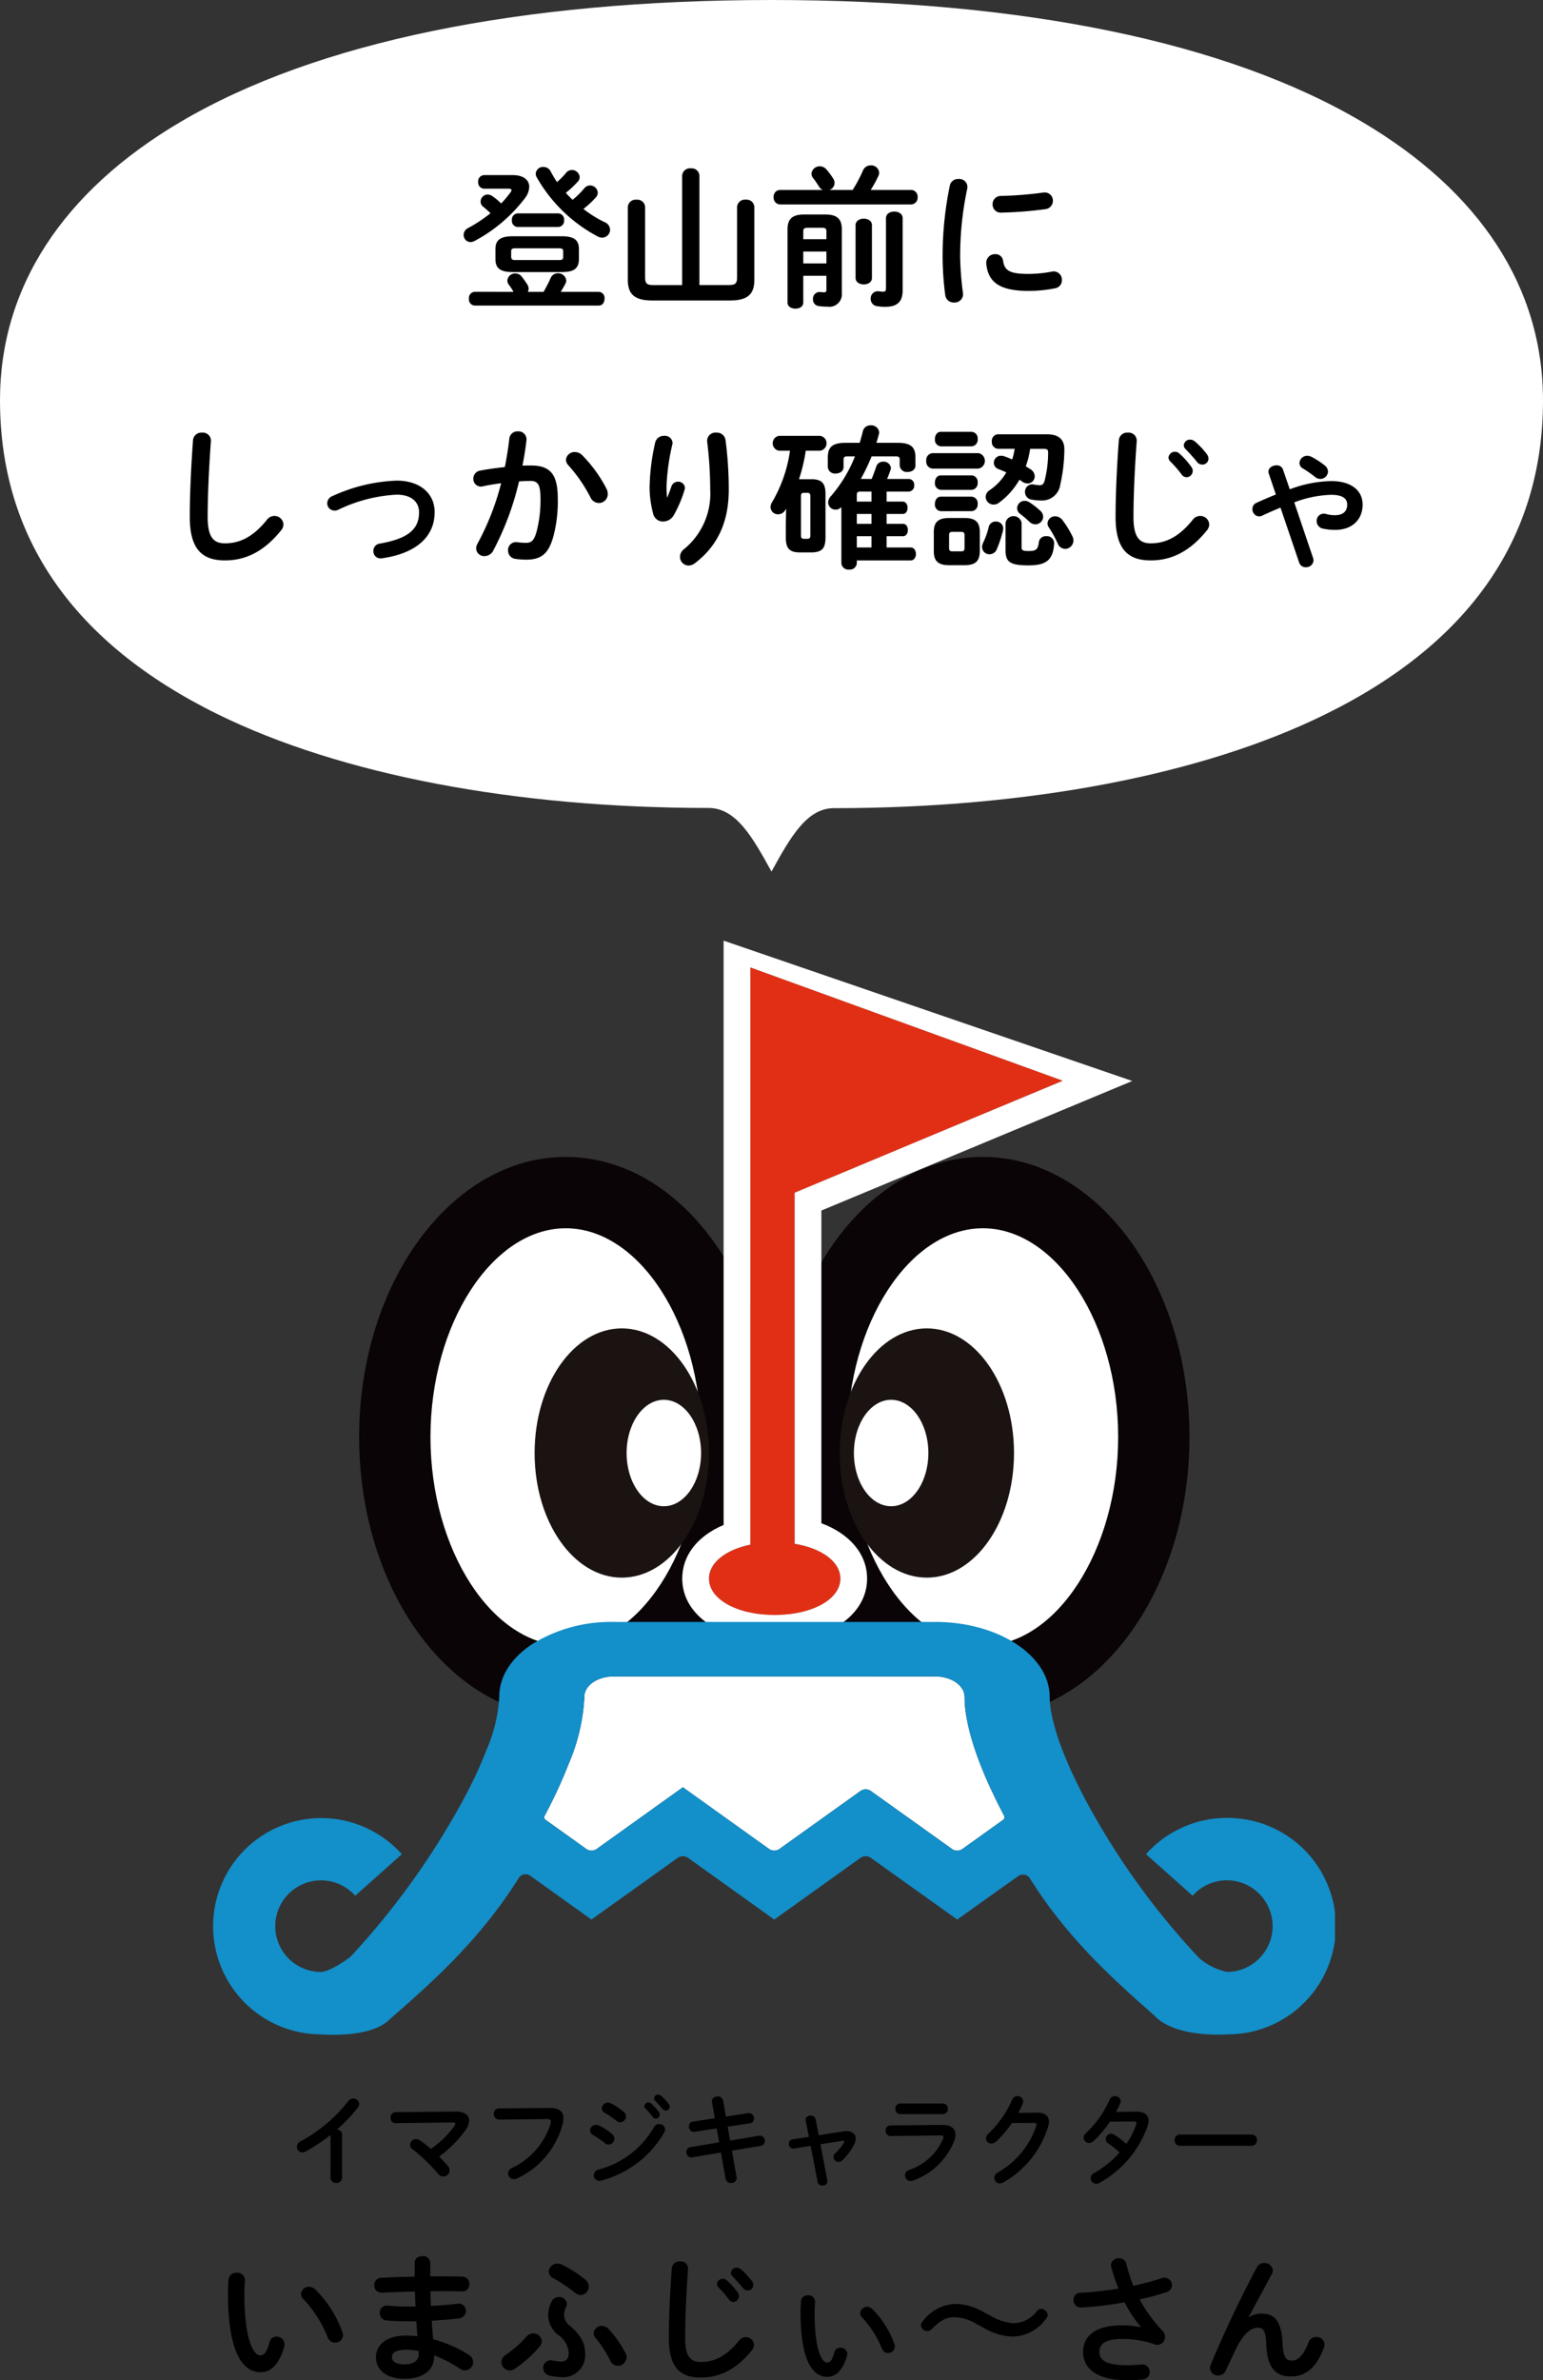 <svg xmlns="http://www.w3.org/2000/svg" xmlns:xlink="http://www.w3.org/1999/xlink" width="220" height="339.184" viewBox="0 0 220 339.184"><rect x="0" y="0" width="220" height="339.184" fill="#333333" stroke="none"/><defs><clipPath id="a"><rect width="160" height="155.922" fill="none"/></clipPath></defs><g transform="translate(-568.602 -188.535)"><path d="M-63.224.112A.754.754,0,0,0-62.4.84a.747.747,0,0,0,.826-.728V-6.034a.732.732,0,0,0-.728-.728,22.084,22.084,0,0,0,2.968-3.122.859.859,0,0,0,.2-.518.835.835,0,0,0-.854-.784.876.876,0,0,0-.7.364,21.553,21.553,0,0,1-6.8,5.74.89.89,0,0,0-.532.784.779.779,0,0,0,.77.784.948.948,0,0,0,.49-.126,24.63,24.63,0,0,0,3.542-2.352Zm9.268-9.352a.734.734,0,0,0-.7.8.712.712,0,0,0,.714.77l8.092-.1c.294,0,.42.056.42.2a.6.6,0,0,1-.14.322A13.737,13.737,0,0,1-48.916-4a16.078,16.078,0,0,0-1.54-1.218.985.985,0,0,0-.56-.182.863.863,0,0,0-.868.812.793.793,0,0,0,.35.616A26.649,26.649,0,0,1-47.88-.462a.942.942,0,0,0,.742.392.887.887,0,0,0,.9-.868,1.032,1.032,0,0,0-.28-.672c-.35-.406-.77-.854-1.218-1.3a17.042,17.042,0,0,0,3.78-3.794,2.475,2.475,0,0,0,.5-1.344c0-.77-.658-1.288-1.876-1.274ZM-39.2-9.772a.734.734,0,0,0-.742.77.789.789,0,0,0,.812.826l6.748-.084c.406,0,.588.1.588.364a1.132,1.132,0,0,1-.042.28A10.437,10.437,0,0,1-37.408-1.26a.835.835,0,0,0-.49.742.815.815,0,0,0,.812.826A1.013,1.013,0,0,0-36.624.2a11.857,11.857,0,0,0,6.51-7.784,3.439,3.439,0,0,0,.1-.8c0-.938-.574-1.47-2.044-1.456Zm14.266,2.436a.964.964,0,0,0-.42-.1.85.85,0,0,0-.854.812.7.7,0,0,0,.392.616,15.86,15.86,0,0,1,1.722,1.19.8.8,0,0,0,.518.2.871.871,0,0,0,.826-.854.8.8,0,0,0-.294-.616A8.5,8.5,0,0,0-24.934-7.336Zm1.68-3.164a.993.993,0,0,0-.42-.112.875.875,0,0,0-.868.826.681.681,0,0,0,.392.616,15.68,15.68,0,0,1,1.722,1.176.8.8,0,0,0,.518.2.859.859,0,0,0,.826-.84.8.8,0,0,0-.294-.616A9.1,9.1,0,0,0-23.254-10.5Zm4.914.728A10.183,10.183,0,0,1-17.3-8.582a.561.561,0,0,0,.462.266.571.571,0,0,0,.56-.56.585.585,0,0,0-.126-.378A6.994,6.994,0,0,0-17.5-10.472a.584.584,0,0,0-.392-.154.583.583,0,0,0-.588.532A.5.5,0,0,0-18.34-9.772Zm1.246,2.66A12.9,12.9,0,0,1-25.032-1.05a.838.838,0,0,0-.644.8.776.776,0,0,0,.784.8A1.145,1.145,0,0,0-24.6.5a14.634,14.634,0,0,0,8.96-6.846.948.948,0,0,0,.126-.448.808.808,0,0,0-.84-.756A.838.838,0,0,0-17.094-7.112Zm.154-3.766c.322.336.714.756,1.036,1.162a.609.609,0,0,0,.49.252.547.547,0,0,0,.56-.532.652.652,0,0,0-.154-.42,7.02,7.02,0,0,0-1.078-1.148.672.672,0,0,0-.42-.168.562.562,0,0,0-.588.518A.463.463,0,0,0-16.94-10.878Zm8.512,2.506-3.108.476a.643.643,0,0,0-.574.686.713.713,0,0,0,.812.77l3.136-.49.35,1.988-4.1.686a.672.672,0,0,0-.574.686.724.724,0,0,0,.826.77l4.1-.686L-6.888.252a.727.727,0,0,0,.77.6.725.725,0,0,0,.8-.826l-.672-3.78,4.116-.686A.672.672,0,0,0-1.3-5.124a.719.719,0,0,0-.84-.756l-4.1.686-.35-1.974,3.178-.49a.649.649,0,0,0,.574-.672.729.729,0,0,0-.84-.77l-3.164.49-.406-2.282a.727.727,0,0,0-.77-.588c-.448,0-.91.294-.812.812ZM6.384-5.95,5.95-8.218a.68.68,0,0,0-.714-.532c-.406,0-.8.252-.7.728l.448,2.3L2.66-5.362a.605.605,0,0,0-.532.63.645.645,0,0,0,.756.672l2.352-.378L6.23.7a.647.647,0,0,0,.672.518c.406,0,.8-.266.714-.742l-.98-5.138,3.122-.5c.182-.028.28,0,.28.1a.3.3,0,0,1-.056.154A6.63,6.63,0,0,1,8.75-3.388a.748.748,0,0,0-.266.532.727.727,0,0,0,.728.7.812.812,0,0,0,.574-.252,8.3,8.3,0,0,0,1.652-2.226,1.791,1.791,0,0,0,.224-.826c0-.658-.5-1.078-1.3-1.078a2.119,2.119,0,0,0-.42.028ZM18-10.472a.7.7,0,0,0-.686.756A.7.7,0,0,0,18-8.96h6.1a.705.705,0,0,0,.7-.756.705.705,0,0,0-.7-.756ZM16.618-7.35a.694.694,0,0,0-.686.756.7.7,0,0,0,.714.756l7.084-.084c.308,0,.448.07.448.238a.9.9,0,0,1-.07.28,8.153,8.153,0,0,1-4.844,4.41.819.819,0,0,0-.574.756A.821.821,0,0,0,19.5.574a1.11,1.11,0,0,0,.35-.07,9.875,9.875,0,0,0,5.894-5.74,2.525,2.525,0,0,0,.14-.8c0-.854-.6-1.4-1.89-1.386ZM34.846-9.142c.238-.448.448-.882.63-1.316a.955.955,0,0,0,.07-.322.784.784,0,0,0-.826-.742.824.824,0,0,0-.77.532,14.732,14.732,0,0,1-3.374,4.816.961.961,0,0,0-.35.672.765.765,0,0,0,.784.742.922.922,0,0,0,.644-.266,14.848,14.848,0,0,0,2.282-2.66l3.136-.028c.266,0,.378.07.378.224a.55.55,0,0,1-.042.2,11.988,11.988,0,0,1-5.5,6.65.9.9,0,0,0-.49.756.8.8,0,0,0,.8.8,1.045,1.045,0,0,0,.462-.126A13.812,13.812,0,0,0,39.088-7.14a2.5,2.5,0,0,0,.126-.742c0-.84-.588-1.3-1.75-1.288Zm13.93-.14c.224-.406.42-.8.588-1.19a.8.8,0,0,0,.07-.336.755.755,0,0,0-.8-.714.822.822,0,0,0-.784.532,14.611,14.611,0,0,1-3.36,4.732.889.889,0,0,0-.336.658.766.766,0,0,0,.784.742.9.9,0,0,0,.616-.252,15.112,15.112,0,0,0,2.352-2.772l3.416-.028c.266,0,.378.07.378.224a.55.55,0,0,1-.042.2,11.288,11.288,0,0,1-1.414,2.772,12.843,12.843,0,0,0-1.68-1.288.872.872,0,0,0-.49-.154.772.772,0,0,0-.77.742.737.737,0,0,0,.35.616A12.869,12.869,0,0,1,49.28-3.5,13.608,13.608,0,0,1,45.668-.574a.845.845,0,0,0-.5.756.779.779,0,0,0,.77.784A1,1,0,0,0,46.4.84a14.824,14.824,0,0,0,6.888-8.12,2.5,2.5,0,0,0,.126-.742c0-.84-.588-1.3-1.75-1.288ZM57.89-6.048a.745.745,0,0,0-.756.8.752.752,0,0,0,.756.8H68.11a.752.752,0,0,0,.756-.8.745.745,0,0,0-.756-.8ZM-77.76,14.6c-.04.52-.08,1.12-.08,2.04,0,7.6,1.76,11.18,4.66,11.18,1.34,0,2.62-.98,3.36-3.66a.991.991,0,0,0,.04-.34,1.1,1.1,0,0,0-1.14-1.08,1.027,1.027,0,0,0-1.02.86c-.4,1.5-.82,1.82-1.3,1.82-.84,0-2.26-1.84-2.26-8.84,0-.72.04-1.2.08-1.82a1.076,1.076,0,0,0-1.18-1.12A1.1,1.1,0,0,0-77.76,14.6Zm12.36,1.42a1.32,1.32,0,0,0-.88-.38,1.107,1.107,0,0,0-1.14,1.02,1.047,1.047,0,0,0,.34.74,17.684,17.684,0,0,1,3.46,5.44,1.1,1.1,0,0,0,1.06.76,1.079,1.079,0,0,0,1.12-1.06,1.909,1.909,0,0,0-.08-.42A16.021,16.021,0,0,0-65.4,16.02ZM-49,12.18a.986.986,0,0,0-1.1-.9c-.56,0-1.12.3-1.12.9V14.2c-1.7.02-3.36.08-4.76.16a1,1,0,0,0-1,1.06,1,1,0,0,0,1.04,1.06c1.4-.06,3.06-.12,4.76-.16.02.72.04,1.42.08,2.14h-1.08a27.625,27.625,0,0,1-2.88-.14,1.011,1.011,0,0,0-1.14,1.06,1.038,1.038,0,0,0,.96,1.06c.7.08,1.92.12,3.12.12h1.14c.02.7.1,1.42.16,2.14a14.98,14.98,0,0,0-1.62-.1c-2.86,0-4.3,1.34-4.3,3.08,0,1.86,1.56,3.08,4.1,3.08,2.32,0,4.2-1.04,4.2-3.2v-.14a18.671,18.671,0,0,1,3.7,1.92,1.187,1.187,0,0,0,.68.22,1.2,1.2,0,0,0,1.18-1.18,1.281,1.281,0,0,0-.68-1.08,18.4,18.4,0,0,0-5.02-2.18c-.08-.88-.16-1.76-.2-2.64,1.34-.08,2.66-.18,3.88-.34a1.056,1.056,0,0,0,.98-1.06,1.023,1.023,0,0,0-1.22-1.02c-1.16.14-2.44.24-3.76.32q-.06-1.05-.06-2.1c1.62-.02,3.18-.02,4.52.02a.975.975,0,0,0,1.02-1.02,1.022,1.022,0,0,0-1.02-1.08c-1.38-.04-2.96-.06-4.56-.04V12.18ZM-52.64,26.7c-1.3,0-1.82-.46-1.82-1,0-.6.46-1.08,2.02-1.08a9.311,9.311,0,0,1,1.8.18v.44C-50.64,26.08-51.3,26.7-52.64,26.7Zm27.22-3.76a18.613,18.613,0,0,1,2.1,3.24,1.129,1.129,0,0,0,1.04.72A1.26,1.26,0,0,0-21,25.7a1.219,1.219,0,0,0-.14-.56,15.436,15.436,0,0,0-2.44-3.48,1.3,1.3,0,0,0-.96-.44,1.142,1.142,0,0,0-1.16,1.04A1,1,0,0,0-25.42,22.94Zm-12.84,2.42a1.227,1.227,0,0,0-.6,1.02,1.209,1.209,0,0,0,1.18,1.18,1.207,1.207,0,0,0,.74-.24,17.3,17.3,0,0,0,3.52-3.14,1.285,1.285,0,0,0,.32-.8,1.191,1.191,0,0,0-1.22-1.1,1.261,1.261,0,0,0-.94.44A16.055,16.055,0,0,1-38.26,25.36Zm8.02-12.88a1.377,1.377,0,0,0-.6-.14A1.224,1.224,0,0,0-32.1,13.5a1.068,1.068,0,0,0,.64.92,22.559,22.559,0,0,1,3.14,2.1,1.27,1.27,0,0,0,.76.3,1.2,1.2,0,0,0,1.16-1.2,1.344,1.344,0,0,0-.54-1.04A17.966,17.966,0,0,0-30.24,12.48Zm-1.94,7.36a3.613,3.613,0,0,0,1.58,2.78,3.288,3.288,0,0,1,1.34,2.52c0,.86-.48,1.16-1.08,1.16a5.364,5.364,0,0,1-1.12-.14,2.227,2.227,0,0,0-.34-.04,1.067,1.067,0,0,0-1.1,1.08,1.148,1.148,0,0,0,.96,1.12,7.874,7.874,0,0,0,1.68.2,3.127,3.127,0,0,0,3.34-3.38c0-1.38-.48-2.44-2.14-3.92a1.977,1.977,0,0,1-.86-1.5,2.889,2.889,0,0,1,.3-1.22.884.884,0,0,0,.1-.44,1.074,1.074,0,0,0-1.14-.96,1.172,1.172,0,0,0-1.04.64A4.454,4.454,0,0,0-32.18,19.84Zm17.2,3.1c0,4.16,1.58,5.64,4.56,5.64,2.6,0,5.02-1.08,7.3-3.92a1.185,1.185,0,0,0,.28-.74,1.154,1.154,0,0,0-1.18-1.1,1.211,1.211,0,0,0-.96.5c-1.84,2.28-3.58,3.04-5.44,3.04-1.42,0-2.24-.72-2.24-3.4,0-3.08.2-6.88.42-9.84a1.046,1.046,0,0,0-1.16-1.1,1.075,1.075,0,0,0-1.16,1C-14.78,15.96-14.98,19.76-14.98,22.94Zm7.06-7.22a14.547,14.547,0,0,1,1.48,1.7.8.8,0,0,0,.66.38.816.816,0,0,0,.8-.8.835.835,0,0,0-.18-.54,9.992,9.992,0,0,0-1.56-1.74.834.834,0,0,0-.56-.22.833.833,0,0,0-.84.76A.711.711,0,0,0-7.92,15.72Zm2-1.58c.46.48,1.02,1.08,1.48,1.66a.87.87,0,0,0,.7.36.781.781,0,0,0,.8-.76.931.931,0,0,0-.22-.6A10.029,10.029,0,0,0-4.7,13.16a.961.961,0,0,0-.6-.24.8.8,0,0,0-.84.74A.661.661,0,0,0-5.92,14.14Zm9.78,3.5c-.02.44-.06.92-.06,1.68,0,6.22,1.44,9.16,3.82,9.16,1.1,0,2.18-.8,2.8-3a1.376,1.376,0,0,0,.04-.26.939.939,0,0,0-.98-.9.9.9,0,0,0-.88.7c-.34,1.24-.64,1.42-1.02,1.42-.66,0-1.78-1.48-1.78-7.18,0-.58.04-.98.06-1.48a.9.9,0,0,0-1-.92A.915.915,0,0,0,3.86,17.64ZM14,18.8a1.041,1.041,0,0,0-.7-.3.988.988,0,0,0-1,.9.889.889,0,0,0,.26.6,14.316,14.316,0,0,1,2.84,4.46.92.92,0,0,0,.86.62.943.943,0,0,0,.98-.92,1.109,1.109,0,0,0-.06-.34A13.149,13.149,0,0,0,14,18.8Zm15.9,2.68a8.326,8.326,0,0,0,4.18,1.26,6,6,0,0,0,4.76-2.6.757.757,0,0,0,.2-.48,1.006,1.006,0,0,0-.94-.88.826.826,0,0,0-.64.38,4.293,4.293,0,0,1-3.3,1.68,7.3,7.3,0,0,1-3.2-1.04l-.9-.46a8.318,8.318,0,0,0-4.16-1.26,6.089,6.089,0,0,0-4.72,2.54.7.7,0,0,0-.22.5.914.914,0,0,0,.9.84.9.9,0,0,0,.66-.32c1.36-1.3,2.06-1.66,3.32-1.66a6.572,6.572,0,0,1,3.2,1.06Zm22.4-.08a12.938,12.938,0,0,0-2.68-.26c-3.88,0-5.54,1.6-5.54,3.76,0,2.52,2.16,4.06,6.24,4.06a18.922,18.922,0,0,0,2.28-.12,1.024,1.024,0,0,0,.98-1.04,1.046,1.046,0,0,0-1.2-1.08c-.64.06-1.28.1-2.1.1-2.98,0-3.88-.76-3.88-1.9,0-1.1.82-1.84,3.24-1.84a13.569,13.569,0,0,1,4.62.76,1.574,1.574,0,0,0,.4.08,1.118,1.118,0,0,0,1.1-1.14,1.23,1.23,0,0,0-.34-.84,21.271,21.271,0,0,1-3.28-4.5,34,34,0,0,0,3.8-1.02,1.065,1.065,0,0,0,.82-1,1.088,1.088,0,0,0-1.08-1.08,1.111,1.111,0,0,0-.42.08,34.463,34.463,0,0,1-4.02,1.08,25.015,25.015,0,0,1-1-3.16.994.994,0,0,0-1.02-.76,1.1,1.1,0,0,0-1.18.98,1,1,0,0,0,.04.24c.28,1.02.64,2.06,1.04,3.1a49.649,49.649,0,0,1-5.44.6.952.952,0,0,0-.96,1,1.038,1.038,0,0,0,1.1,1.1A50.337,50.337,0,0,0,50,17.86a16.892,16.892,0,0,0,2.32,3.5Zm15.38-1.44,3.34-6.18a1.065,1.065,0,0,0,.12-.48,1.184,1.184,0,0,0-1.26-1.04,1.134,1.134,0,0,0-1.02.6c-2.28,4.26-4.84,9.68-6.6,13.92a1.261,1.261,0,0,0-.1.44,1.139,1.139,0,0,0,1.2,1.06,1.158,1.158,0,0,0,1.06-.68c.44-.96,1.02-2.18,1.46-3.1.98-2.04,2.06-3.02,3.12-3.02.82,0,1.12.42,1.2,2.4.14,3.42,1.42,4.54,3.5,4.54,2.16,0,3.68-1.3,4.7-4.06a1.1,1.1,0,0,0-1.1-1.56,1.135,1.135,0,0,0-1.08.76c-.7,1.82-1.46,2.6-2.36,2.6-.76,0-1.24-.3-1.34-2.48-.14-3.12-1.14-4.22-2.98-4.22a3.36,3.36,0,0,0-1.82.52Z" transform="translate(678.947 498.76)"/><g transform="translate(598.947 286.577)"><g transform="translate(0 36)" clip-path="url(#a)"><path d="M82.325,69.429c0,19.233,10.914,34.824,24.377,34.824s24.376-15.591,24.376-34.824S120.165,34.6,106.7,34.6,82.325,50.2,82.325,69.429" transform="translate(3.088 1.298)" fill="#fff"/><path d="M106.885,109.521c-16.244,0-29.461-17.9-29.461-39.909s13.217-39.908,29.461-39.908,29.461,17.9,29.461,39.908-13.217,39.909-29.461,39.909m0-69.648c-10.458,0-19.292,13.618-19.292,29.739s8.834,29.74,19.292,29.74,19.292-13.619,19.292-29.74-8.834-29.739-19.292-29.739" transform="translate(2.904 1.114)" fill="#0a0406"/><path d="M86.14,71.017c0,9.808,5.565,17.759,12.431,17.759S111,80.825,111,71.017s-5.565-17.759-12.43-17.759S86.14,61.209,86.14,71.017" transform="translate(3.231 1.997)" fill="#1a1311"/><path d="M73.761,69.429c0,19.233-10.914,34.824-24.377,34.824S25.008,88.662,25.008,69.429,35.922,34.6,49.384,34.6,73.761,50.2,73.761,69.429" transform="translate(0.938 1.298)" fill="#fff"/><path d="M49.568,109.521c-16.244,0-29.461-17.9-29.461-39.909S33.324,29.705,49.568,29.705s29.461,17.9,29.461,39.908-13.217,39.909-29.461,39.909m0-69.648c-10.458,0-19.292,13.618-19.292,29.739s8.834,29.74,19.292,29.74S68.86,85.733,68.86,69.613,60.026,39.874,49.568,39.874" transform="translate(0.754 1.114)" fill="#0a0406"/><path d="M69.083,71.017c0,9.808-5.566,17.759-12.432,17.759S44.221,80.825,44.221,71.017,49.785,53.258,56.65,53.258s12.432,7.951,12.432,17.759" transform="translate(1.659 1.997)" fill="#1a1311"/><path d="M118.609,19.819,74.082,3.675V85.932c-3.52.732-5.9,2.57-5.9,4.84,0,2.957,4.028,5.187,9.368,5.187s9.366-2.23,9.366-5.187c0-2.4-2.657-4.324-6.518-4.961V35.784l22.133-9.248,16.068-6.7-.022-.009Z" transform="translate(2.557 0.138)" fill="#e12f15"/><path d="M118.748,19.958l-.032.011.023.01-16.068,6.694L80.536,35.922V85.948c3.861.637,6.519,2.558,6.519,4.961,0,2.957-4.027,5.186-9.367,5.186s-9.367-2.231-9.367-5.186c0-2.27,2.379-4.107,5.9-4.84V3.814ZM70.407,0V83.267c-3.7,1.559-5.9,4.326-5.9,7.642,0,5.215,5.543,9,13.18,9s13.179-3.785,13.179-9c0-3.485-2.472-6.385-6.518-7.889V38.461L128.676,20Z" transform="translate(2.419 0)" fill="#fff"/><path d="M109.478,117.632c-.048-.093-.1-.186-.145-.279-2.524-5.389-3.858-10.017-3.858-13.371,0-1.615-1.869-2.92-4.174-2.92H55.439c-2.306,0-4.175,1.288-4.175,2.888a27.311,27.311,0,0,1-2.184,9.442,69.177,69.177,0,0,1-3.489,7.548.443.443,0,0,0,.185.582l5.82,4.16a1.3,1.3,0,0,0,1.37,0l.612-.435,11.736-8.393.036.026,0,0,1.327.954,10.977,7.851a1.3,1.3,0,0,0,1.37,0l.589-.42,11.074-7.918a1.3,1.3,0,0,1,1.371,0l11.684,8.341a1.3,1.3,0,0,0,1.366,0l5.829-4.167a.442.442,0,0,0,.187-.579c-.574-1.092-1.141-2.208-1.65-3.311" transform="translate(1.708 3.79)" fill="#fff"/><path d="M88.1,70.649c0,4.188,2.376,7.584,5.308,7.584s5.31-3.4,5.31-7.584-2.377-7.584-5.31-7.584-5.308,3.4-5.308,7.584" transform="translate(3.304 2.365)" fill="#fff"/><path d="M56.863,70.649c0,4.188,2.377,7.584,5.309,7.584s5.31-3.4,5.31-7.584-2.377-7.584-5.31-7.584-5.309,3.4-5.309,7.584" transform="translate(2.133 2.365)" fill="#fff"/><path d="M140.994,150.226v-.09a15.643,15.643,0,0,1-1.643.09Z" transform="translate(5.226 5.631)" fill="#1a1311"/><path d="M144.577,121.5a15.438,15.438,0,0,0-11.525,5.174l6.647,5.915a6.525,6.525,0,1,1,4.887,10.859,9.235,9.235,0,0,1-3.9-1.918,105.863,105.863,0,0,1-16.3-22.672c-.608-1.133-1.165-2.3-1.723-3.463-2.912-6.213-3.347-9.645-3.347-11.136,0-5.9-7.33-10.684-16.309-10.684H57.148a21.4,21.4,0,0,0-11.429,3.044c-3.156,2.019-4.9,4.736-4.878,7.625a22.089,22.089,0,0,1-1.82,7.563A62.758,62.758,0,0,1,35.5,119.3a109.908,109.908,0,0,1-15.9,22.023c-1.7,1.237-3.248,2.09-4.194,2.131A6.525,6.525,0,1,1,20.3,132.591l6.647-5.915a15.41,15.41,0,1,0-11.526,25.671s6.32.573,9.3-1.71c6.4-5.58,13.329-11.636,18.988-20.722a1.2,1.2,0,0,1,1.54-.177l7.724,5.523.974.7,0,0,.034.025L65.7,127.61l.638-.453a1.3,1.3,0,0,1,1.369,0l11.03,7.889,1.273.916.005,0,.035.025,11.756-8.406.592-.422a1.3,1.3,0,0,1,1.37,0l11.009,7.858,1.32.947,0,0,.035.026,6.7-4.779,2.027-1.431a1.2,1.2,0,0,1,1.537.18c5.206,8.372,11.648,14.269,17.768,19.633,2.984,3.331,10.411,2.759,10.411,2.759a15.423,15.423,0,1,0,0-30.845m-31.928.3-5.829,4.166a1.3,1.3,0,0,1-1.366,0L93.77,117.625a1.3,1.3,0,0,0-1.371,0l-11.073,7.918-.59.419a1.3,1.3,0,0,1-1.37,0l-10.977-7.85-1.327-.954,0,0-.035-.025L55.286,125.53l-.612.435a1.3,1.3,0,0,1-1.368,0l-5.821-4.16a.442.442,0,0,1-.184-.583,69.468,69.468,0,0,0,3.489-7.547,27.334,27.334,0,0,0,2.183-9.443c0-1.6,1.869-2.887,4.176-2.887h45.861c2.305,0,4.174,1.3,4.174,2.919,0,3.355,1.334,7.984,3.86,13.371.048.094.1.187.144.28.508,1.1,1.076,2.217,1.65,3.311a.441.441,0,0,1-.187.579" transform="translate(0 3.51)" fill="#138fc9"/></g></g><g transform="translate(545.793 174.126)"><path d="M143.3,149.1c-2.7-4.9-5.04-9.064-8.969-9.064-27.627,0-52.465-4.746-69.984-13.351C43.739,116.547,33.3,101.482,33.3,81.916c0-16.015,8.909-29.733,25.8-39.684C78.356,30.9,107.453,24.9,143.3,24.9s64.944,6,84.2,17.362c16.888,9.952,25.8,23.67,25.8,39.684,0,19.567-10.439,34.632-31.077,44.767-17.488,8.6-42.356,13.351-69.984,13.351C148.34,140.033,146,144.2,143.3,149.1Z" transform="translate(-10.491 -10.491)" fill="#fff"/></g><path d="M-29.436-3.454c1.364-.022,2.42-.242,2.442-1.826V-6.732c0-1.21-.594-1.826-2.442-1.826h-7.018c-1.826,0-2.442.616-2.442,1.826V-5.28c0,1.21.616,1.826,2.442,1.826ZM-36.058-5.17c-.352,0-.572-.044-.594-.44v-.814c0-.308.132-.418.594-.418h6.226c.462,0,.594.11.594.418v.814c0,.33-.132.44-.594.44Zm7.194-9.57a14.438,14.438,0,0,0,1.694-1.584.977.977,0,0,0,.286-.66A1.109,1.109,0,0,0-28.006-18a1.035,1.035,0,0,0-.814.4,10.524,10.524,0,0,1-1.3,1.32,17.246,17.246,0,0,1-.9-1.518,1.168,1.168,0,0,0-1.034-.638,1.037,1.037,0,0,0-1.1.968,1.071,1.071,0,0,0,.132.484,21.593,21.593,0,0,0,8.734,8.47,1.34,1.34,0,0,0,.616.154A1.141,1.141,0,0,0-22.55-9.482a1.2,1.2,0,0,0-.77-1.078,16.516,16.516,0,0,1-3.036-1.892,12.773,12.773,0,0,0,1.782-1.65.946.946,0,0,0,.264-.66,1.091,1.091,0,0,0-1.1-1.034,1.035,1.035,0,0,0-.814.4A11.837,11.837,0,0,1-27.9-13.75C-28.226-14.08-28.556-14.388-28.864-14.74Zm-12.98,14.1A.882.882,0,0,0-42.68.33a.889.889,0,0,0,.836.99h17.666c.572,0,.836-.484.836-.99a.868.868,0,0,0-.836-.968H-29.59c.242-.374.462-.77.66-1.144a1.071,1.071,0,0,0,.132-.484,1.147,1.147,0,0,0-1.21-1.012,1.071,1.071,0,0,0-.99.616A21.869,21.869,0,0,1-32.032-.638h-2.244a1,1,0,0,0,.11-.44,1.1,1.1,0,0,0-.154-.55,11.485,11.485,0,0,0-.836-1.188,1.122,1.122,0,0,0-.9-.44,1.1,1.1,0,0,0-1.144.99.959.959,0,0,0,.2.594,9.354,9.354,0,0,1,.682,1.034Zm1.32-16.632a.882.882,0,0,0-.836.968.882.882,0,0,0,.836.968h3.476c.308,0,.44.066.44.2a.662.662,0,0,1-.132.308,16.741,16.741,0,0,1-1.342,1.606,7.652,7.652,0,0,0-1.232-1.034A1.124,1.124,0,0,0-40-14.5a1.019,1.019,0,0,0-1.012.99.929.929,0,0,0,.4.77,12.7,12.7,0,0,1,1.012.9,21.093,21.093,0,0,1-3.19,2.112,1.085,1.085,0,0,0-.638.99,1,1,0,0,0,.968,1.012,1.386,1.386,0,0,0,.616-.176,21.939,21.939,0,0,0,7.194-6.138,2.739,2.739,0,0,0,.572-1.562c0-.99-.836-1.672-2.376-1.672Zm10.6,7.392a.865.865,0,0,0,.814-.968.865.865,0,0,0-.814-.968h-5.83a.863.863,0,0,0-.792.968.863.863,0,0,0,.792.968ZM-9.812-1.606V-17.2a1.111,1.111,0,0,0-1.232-1.034A1.111,1.111,0,0,0-12.276-17.2v15.6h-4.07c-.968,0-1.21-.22-1.21-1.122v-10.01a1.111,1.111,0,0,0-1.232-1.034,1.111,1.111,0,0,0-1.232,1.034V-2.354c0,1.98.88,2.948,3.454,2.948H-5.434C-2.86.594-1.98-.374-1.98-2.354V-12.738a1.111,1.111,0,0,0-1.232-1.034,1.111,1.111,0,0,0-1.232,1.034v10.01c0,.9-.242,1.122-1.21,1.122ZM5.126-11.66c-1.76,0-2.376.682-2.376,2.134V.9c0,.572.572.858,1.122.858.572,0,1.122-.286,1.122-.858V-2.926h3.3V-.968c0,.308-.088.4-.33.4a4.286,4.286,0,0,1-.55-.044A.949.949,0,0,0,6.38.418a.924.924,0,0,0,.792.968,7.751,7.751,0,0,0,1.276.088A1.784,1.784,0,0,0,10.494-.462V-9.526c0-1.452-.616-2.134-2.376-2.134ZM7.612-9.768c.55,0,.682.132.682.528v1.1h-3.3v-1.1c0-.4.132-.528.682-.528Zm.682,5.082h-3.3V-6.38h3.3Zm.44-10.472a1.1,1.1,0,0,0,.726-.99,1.261,1.261,0,0,0-.2-.638,11.9,11.9,0,0,0-.946-1.276,1.264,1.264,0,0,0-.968-.462A1.162,1.162,0,0,0,6.16-17.468a1,1,0,0,0,.22.594c.308.374.594.836.858,1.232a1.061,1.061,0,0,0,.55.484H1.672a.939.939,0,0,0-.9,1.034.951.951,0,0,0,.9,1.034h18.7a.954.954,0,0,0,.924-1.034.942.942,0,0,0-.924-1.034H14.608a16.625,16.625,0,0,0,1.078-1.958,1.156,1.156,0,0,0,.132-.506,1.134,1.134,0,0,0-1.21-1.034,1.165,1.165,0,0,0-1.1.726,20.126,20.126,0,0,1-1.474,2.772Zm10.428,4.026c0-.638-.594-.946-1.188-.946s-1.188.308-1.188.946v9.966c0,.418-.11.506-.44.506-.132,0-.33-.022-.528-.044A1.013,1.013,0,0,0,14.608.352a1.024,1.024,0,0,0,.946,1.056,6.107,6.107,0,0,0,1.122.088c1.694,0,2.486-.7,2.486-2.332Zm-6.71,8.514c0,.616.594.924,1.166.924.594,0,1.166-.308,1.166-.924v-7.524c0-.616-.572-.924-1.166-.924-.572,0-1.166.308-1.166.924ZM25.894-15.8A49.6,49.6,0,0,0,24.86-5.632,43.317,43.317,0,0,0,25.234-.2,1.2,1.2,0,0,0,26.51.88,1.183,1.183,0,0,0,27.764-.462a43.216,43.216,0,0,1-.4-5.17,45.962,45.962,0,0,1,1.012-9.724,1.154,1.154,0,0,0-1.254-1.364A1.181,1.181,0,0,0,25.894-15.8Zm13.332,1.012a53.459,53.459,0,0,1-6.05.484,1.165,1.165,0,0,0-1.188,1.188,1.156,1.156,0,0,0,1.276,1.188,55.832,55.832,0,0,0,6.2-.484,1.206,1.206,0,0,0,1.122-1.21A1.162,1.162,0,0,0,39.226-14.784ZM33.484-5.06a1.074,1.074,0,0,0-1.122-.946,1.231,1.231,0,0,0-1.276,1.342C31.328-2,33.022-.77,37.092-.77A19.222,19.222,0,0,0,40.9-1.144a1.142,1.142,0,0,0,.968-1.166,1.175,1.175,0,0,0-1.43-1.21,18.062,18.062,0,0,1-3.322.33C34.364-3.19,33.682-3.7,33.484-5.06ZM-82.478,31.434c0,4.576,1.738,6.2,5.016,6.2,2.86,0,5.522-1.188,8.03-4.312a1.3,1.3,0,0,0,.308-.814,1.27,1.27,0,0,0-1.3-1.21,1.332,1.332,0,0,0-1.056.55C-73.5,34.36-75.416,35.2-77.462,35.2c-1.562,0-2.464-.792-2.464-3.74,0-3.388.22-7.568.462-10.824a1.15,1.15,0,0,0-1.276-1.21,1.182,1.182,0,0,0-1.276,1.1C-82.258,23.756-82.478,27.936-82.478,31.434Zm29.5-5.17a23.982,23.982,0,0,0-9.152,2.2,1.114,1.114,0,0,0-.748,1.034,1.032,1.032,0,0,0,1.034,1.034,1.141,1.141,0,0,0,.528-.11,21.591,21.591,0,0,1,8.338-2.156c2.178,0,3.19,1.1,3.19,2.508,0,2.332-1.43,3.74-5.61,4.466a1.029,1.029,0,0,0-.9,1.034,1.021,1.021,0,0,0,1.232,1.056c4.928-.7,7.5-3.124,7.5-6.556C-47.564,28-49.764,26.264-52.976,26.264Zm17.446.11c.594-.044,1.144-.066,1.628-.066,1.056,0,1.43.528,1.43,2.508a17.618,17.618,0,0,1-.572,4.774c-.374,1.3-.77,1.54-1.54,1.54a10.424,10.424,0,0,1-1.21-.088,1.123,1.123,0,0,0-1.3,1.188,1.178,1.178,0,0,0,1.078,1.188,10.137,10.137,0,0,0,1.5.11c2.222,0,3.234-.9,3.916-3.432a19.559,19.559,0,0,0,.594-5.258c0-3.454-1.034-4.73-3.85-4.73-.352,0-.748,0-1.188.022.242-1.21.44-2.442.572-3.63a1.14,1.14,0,0,0-1.232-1.254,1.152,1.152,0,0,0-1.21,1.034c-.154,1.342-.374,2.706-.638,4.048-1.166.132-2.376.286-3.5.506a1.141,1.141,0,0,0-.99,1.144,1.073,1.073,0,0,0,1.342,1.1c.836-.176,1.716-.33,2.618-.44a37.092,37.092,0,0,1-3.366,8.6,1.48,1.48,0,0,0-.2.682,1.143,1.143,0,0,0,1.21,1.1,1.4,1.4,0,0,0,1.188-.7A41,41,0,0,0-35.53,26.374Zm8.976-3.762a1.471,1.471,0,0,0-1.012-.418,1.221,1.221,0,0,0-1.276,1.1,1.208,1.208,0,0,0,.352.792,21.256,21.256,0,0,1,3.124,4.532,1.347,1.347,0,0,0,1.21.836,1.262,1.262,0,0,0,1.276-1.276,1.676,1.676,0,0,0-.176-.748A19.569,19.569,0,0,0-26.554,22.612Zm12.122,6.028a15.49,15.49,0,0,1-.066-1.606,30.635,30.635,0,0,1,.814-5.874,1.514,1.514,0,0,0,.044-.286,1.087,1.087,0,0,0-1.21-.99,1.258,1.258,0,0,0-1.254.9,30.878,30.878,0,0,0-.814,6.468,14.955,14.955,0,0,0,.528,3.784,1.42,1.42,0,0,0,1.408,1.056,1.782,1.782,0,0,0,1.518-.9,18.2,18.2,0,0,0,1.54-3.63,1.1,1.1,0,0,0,.044-.264.937.937,0,0,0-.99-.88,1,1,0,0,0-.946.7c-.2.594-.352,1.012-.572,1.518Zm5.72-7.964a56.484,56.484,0,0,1,.44,6.886,10.193,10.193,0,0,1-3.74,8.47,1.439,1.439,0,0,0-.572,1.1,1.244,1.244,0,0,0,1.232,1.232,1.524,1.524,0,0,0,.924-.352c3.08-2.354,4.8-5.676,4.8-10.45a53.961,53.961,0,0,0-.462-7.084,1.236,1.236,0,0,0-1.3-1.056A1.186,1.186,0,0,0-8.712,20.676ZM13.2,26.022a28.69,28.69,0,0,0,1.54-3.212h3.388c.528,0,.616.11.616.528v.77a1.008,1.008,0,0,0,1.122.924c.572,0,1.122-.308,1.122-.924V22.986c0-1.43-.55-2.112-2.574-2.112H15.422c.132-.418.242-.814.352-1.232a1.1,1.1,0,0,0,.044-.264,1.128,1.128,0,0,0-1.21-.99,1.082,1.082,0,0,0-1.122.858c-.132.55-.286,1.078-.44,1.628h-1.98c-2.024,0-2.574.682-2.574,2.112v1.342a1.008,1.008,0,0,0,1.122.924c.572,0,1.122-.308,1.122-.924v-.99c0-.418.088-.528.616-.528h1.012a19.8,19.8,0,0,1-3.454,5.7,1.327,1.327,0,0,0-.374.858A1.057,1.057,0,0,0,9.614,30.4a1.069,1.069,0,0,0,.814-.374v8.03a.984.984,0,0,0,1.1.88.984.984,0,0,0,1.1-.88v-.418h7.656c.528,0,.77-.462.77-.924s-.242-.924-.77-.924h-3.41V34.184h2.332c.484,0,.7-.44.7-.88s-.22-.88-.7-.88H16.874V31.016h2.288c.484,0,.7-.44.7-.88s-.22-.88-.7-.88H16.874v-1.43h3.168a.825.825,0,0,0,.77-.9.813.813,0,0,0-.77-.9h-3.1c.2-.462.352-.88.484-1.254a.864.864,0,0,0,.066-.308,1.029,1.029,0,0,0-1.1-.9,1.007,1.007,0,0,0-.99.682c-.154.484-.4,1.166-.66,1.782Zm-.572,9.768V34.184h2.09V35.79Zm0-3.366V31.016h2.09v1.408Zm0-3.168v-.968c0-.308.11-.462.484-.462h1.606v1.43ZM2.508,32.27v2.156c0,1.452.506,2.068,1.98,2.068H6.182c1.518-.022,1.958-.616,1.98-2.068V28.134c0-1.452-.506-2.068-1.98-2.068h-1.8A23.317,23.317,0,0,0,5.346,22H7.414a1.069,1.069,0,0,0,0-2.112h-5.9a1.074,1.074,0,0,0,0,2.112H3.1a19.939,19.939,0,0,1-2.53,7.3,1.357,1.357,0,0,0-.242.748,1.044,1.044,0,0,0,1.1,1.012,1.156,1.156,0,0,0,.968-.55,1.641,1.641,0,0,0,.154-.264Zm2.618,2.288c-.4,0-.462-.176-.462-.528v-5.5c0-.418.11-.528.462-.528h.418c.352,0,.462.11.462.528v5.5c0,.418-.11.528-.462.528ZM27.984,38.32c1.474-.022,2.156-.484,2.178-2V33.59c0-1.342-.55-2-2.178-2H25.806c-1.65,0-2.2.66-2.2,2v2.728c0,1.342.55,2,2.2,2Zm-1.738-1.98c-.352,0-.462-.132-.462-.484V34.074c0-.374.11-.506.462-.506h1.276c.352,0,.462.132.462.506v1.782c0,.374-.11.484-.462.484Zm13-14.608c.55,0,.66.132.66.55a16.135,16.135,0,0,1-.506,4c-.132.484-.352.638-.7.638a5.129,5.129,0,0,1-.792-.088,1.038,1.038,0,0,0-1.3,1.056,1.087,1.087,0,0,0,.924,1.078,7.57,7.57,0,0,0,1.386.132,2.623,2.623,0,0,0,2.728-2.31,23.152,23.152,0,0,0,.572-4.928c.022-1.386-.726-2.2-2.486-2.2H32.758a.936.936,0,0,0-.88,1.034.948.948,0,0,0,.88,1.034h2.376a9.457,9.457,0,0,1-.352,1.518c-.418-.176-.814-.352-1.166-.462a1.5,1.5,0,0,0-.418-.066,1.013,1.013,0,0,0-1.034,1.012.939.939,0,0,0,.638.88c.4.154.77.308,1.144.484a7.915,7.915,0,0,1-2.376,2.53A1.161,1.161,0,0,0,31,28.6a1.124,1.124,0,0,0,1.144,1.078,1.243,1.243,0,0,0,.726-.242,10.678,10.678,0,0,0,2.948-3.3c.154.088.286.2.418.286a1.243,1.243,0,0,0,.726.242,1.014,1.014,0,0,0,1.034-1.012,1.206,1.206,0,0,0-.616-1.012c-.2-.132-.418-.264-.66-.418a11.746,11.746,0,0,0,.616-2.486Zm-5.412,14.41c0,1.65.528,2.2,3.256,2.2,2.53,0,3.542-.748,3.674-3.146a1.012,1.012,0,0,0-1.122-1.012.973.973,0,0,0-1.056.836c-.132,1.1-.44,1.276-1.474,1.276-.748,0-.99-.088-.99-.484V32.27a1.165,1.165,0,0,0-2.288,0Zm-.374-2.75a1.486,1.486,0,0,0,.044-.308,1.013,1.013,0,0,0-1.056-.99,1,1,0,0,0-1.012.77,11.233,11.233,0,0,1-.792,2.244,1.408,1.408,0,0,0-.154.616,1.036,1.036,0,0,0,1.056,1.034A1.12,1.12,0,0,0,32.6,36.01,16.58,16.58,0,0,0,33.462,33.392Zm-3.476-8.844a1.122,1.122,0,0,0,0-2.2H23.408a.984.984,0,0,0-.88,1.1.984.984,0,0,0,.88,1.1ZM29,21.38a.931.931,0,0,0,.858-1.034A.92.92,0,0,0,29,19.312H24.6c-.55,0-.836.506-.836,1.034A.93.93,0,0,0,24.6,21.38Zm0,6.2a.931.931,0,0,0,.858-1.034A.92.92,0,0,0,29,25.516H24.6c-.55,0-.836.506-.836,1.034a.93.93,0,0,0,.836,1.034Zm0,3.036a.931.931,0,0,0,.858-1.034A.92.92,0,0,0,29,28.552H24.6c-.55,0-.836.506-.836,1.034A.93.93,0,0,0,24.6,30.62ZM41.954,31.9a1.294,1.294,0,0,0-1.034-.55,1.056,1.056,0,0,0-1.1.99.968.968,0,0,0,.176.572,16.5,16.5,0,0,1,1.276,2.31,1.165,1.165,0,0,0,1.056.77A1.211,1.211,0,0,0,43.516,34.8a1.34,1.34,0,0,0-.154-.616A13.822,13.822,0,0,0,41.954,31.9ZM37.29,29.388a1.306,1.306,0,0,0-.748-.242,1.066,1.066,0,0,0-1.056,1.034,1,1,0,0,0,.418.814,16.141,16.141,0,0,1,1.32,1.122,1.244,1.244,0,0,0,.858.374A1.118,1.118,0,0,0,39.2,31.412a1.211,1.211,0,0,0-.44-.88A11.136,11.136,0,0,0,37.29,29.388Zm12.232,2.046c0,4.576,1.738,6.2,5.016,6.2,2.86,0,5.522-1.188,8.03-4.312a1.3,1.3,0,0,0,.308-.814,1.27,1.27,0,0,0-1.3-1.21,1.332,1.332,0,0,0-1.056.55C58.5,34.36,56.584,35.2,54.538,35.2c-1.562,0-2.464-.792-2.464-3.74,0-3.388.22-7.568.462-10.824a1.15,1.15,0,0,0-1.276-1.21,1.182,1.182,0,0,0-1.276,1.1C49.742,23.756,49.522,27.936,49.522,31.434Zm7.766-7.942a16,16,0,0,1,1.628,1.87.881.881,0,0,0,.726.418.9.9,0,0,0,.88-.88.919.919,0,0,0-.2-.594,10.991,10.991,0,0,0-1.716-1.914.922.922,0,0,0-1.54.594A.782.782,0,0,0,57.288,23.492Zm2.2-1.738c.506.528,1.122,1.188,1.628,1.826a.957.957,0,0,0,.77.4.859.859,0,0,0,.88-.836,1.024,1.024,0,0,0-.242-.66,11.032,11.032,0,0,0-1.694-1.8,1.057,1.057,0,0,0-.66-.264.884.884,0,0,0-.924.814A.727.727,0,0,0,59.488,21.754Zm13.9,2.926a.906.906,0,0,0-.924-.594c-.572,0-1.144.352-1.144.88a.65.65,0,0,0,.044.286l1.012,2.992q-1.254.495-2.772,1.188a.937.937,0,0,0-.572.88,1.021,1.021,0,0,0,.946,1.056,1.175,1.175,0,0,0,.44-.11c.946-.44,1.8-.814,2.618-1.144L75.7,37.946a.953.953,0,0,0,.946.66,1.05,1.05,0,0,0,1.1-.968,1.094,1.094,0,0,0-.066-.352L75,29.366a15.819,15.819,0,0,1,5.258-1.078c1.694,0,2.288.572,2.288,1.386,0,.968-.594,1.518-1.76,1.518a4.426,4.426,0,0,1-1.254-.176,1.7,1.7,0,0,0-.33-.044,1.018,1.018,0,0,0-1.012,1.056,1.1,1.1,0,0,0,.9,1.078,8.264,8.264,0,0,0,1.782.176c2.266,0,3.872-1.364,3.872-3.608,0-2-1.628-3.344-4.466-3.344A17.621,17.621,0,0,0,74.36,27.5Zm4.07-1.8a1.34,1.34,0,0,0-.616-.154,1.092,1.092,0,0,0-1.1,1.034.9.9,0,0,0,.484.77,15.117,15.117,0,0,1,1.738,1.21,1.186,1.186,0,0,0,.748.286,1.1,1.1,0,0,0,1.1-1.056,1.167,1.167,0,0,0-.484-.88A11.729,11.729,0,0,0,77.462,22.876Z" transform="translate(678.138 230.76)"/></g></svg>